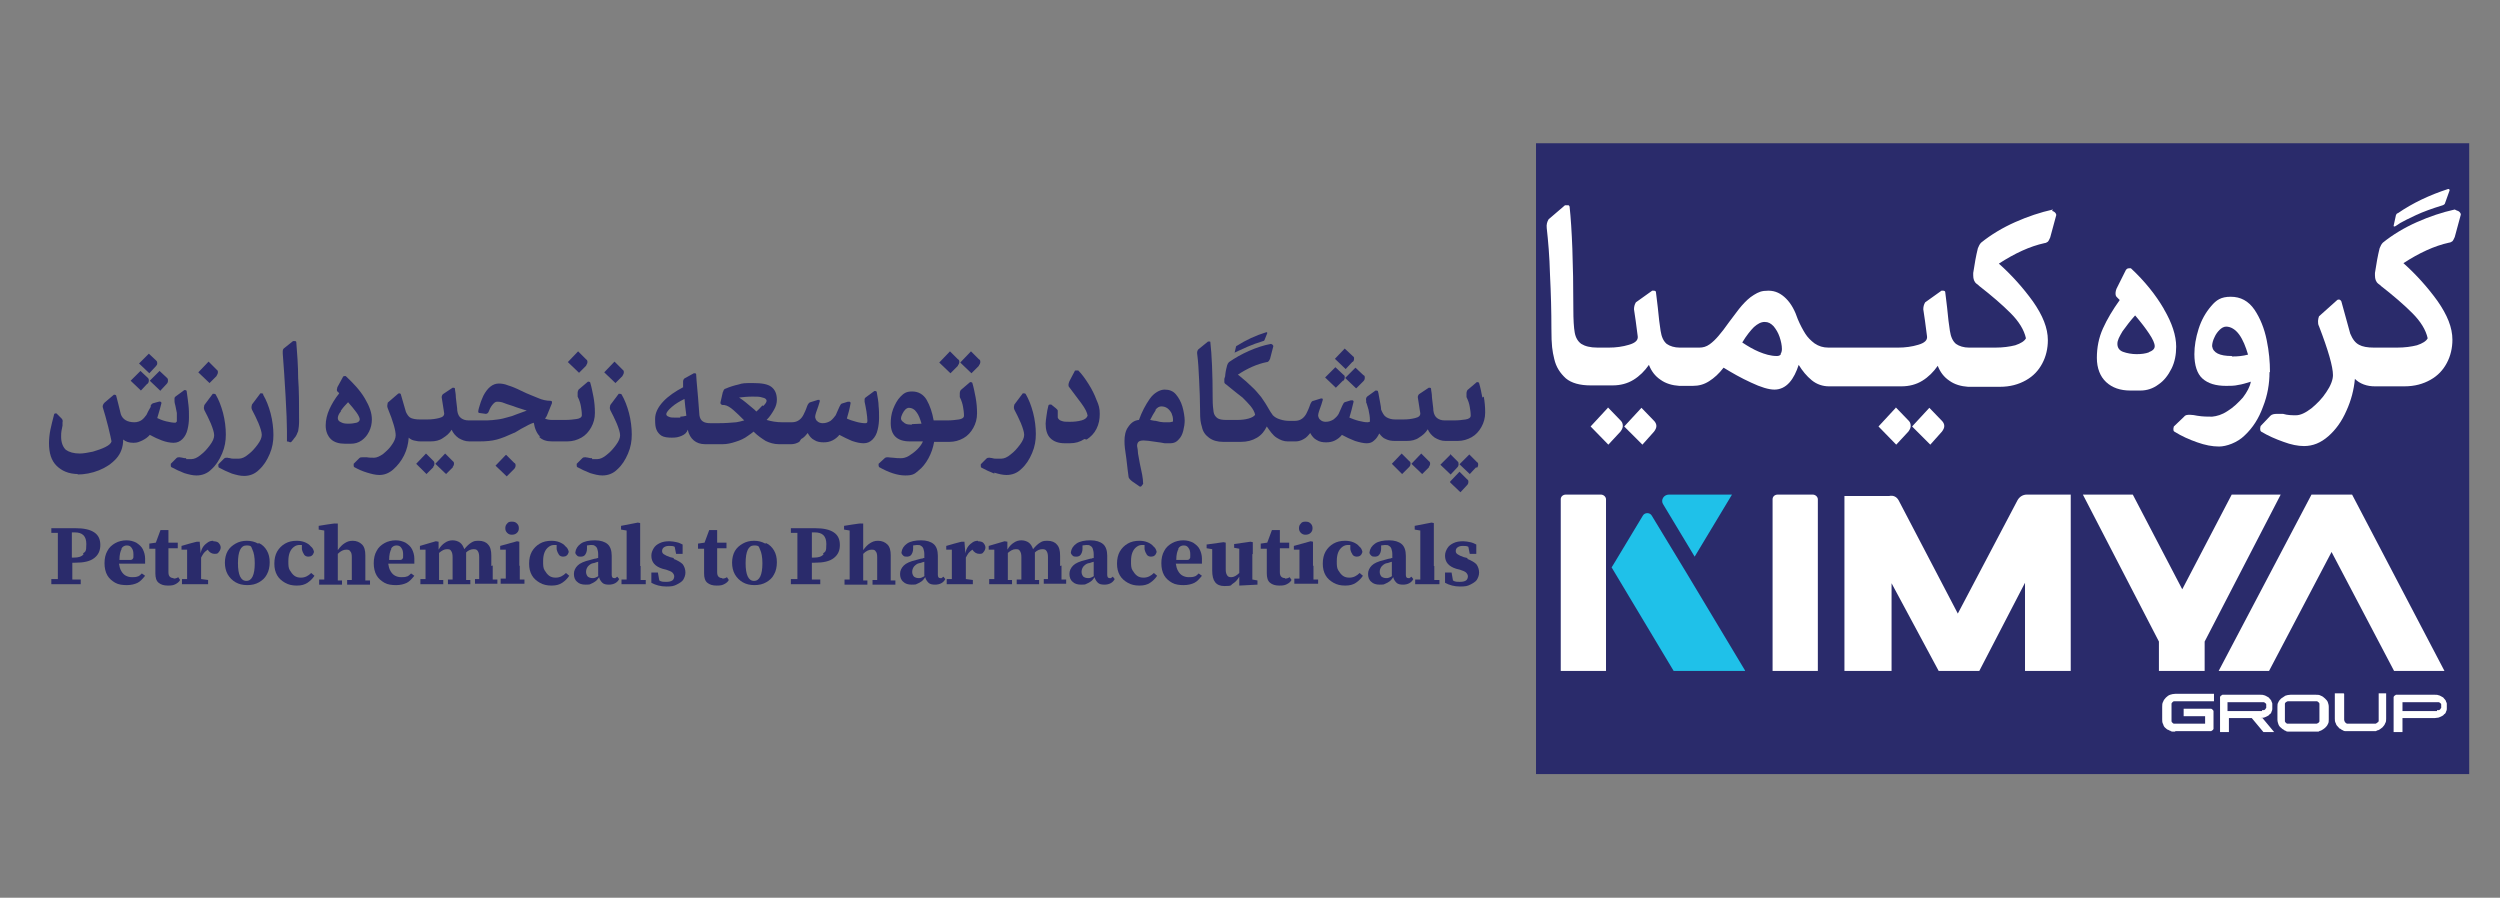 <?xml version="1.0" encoding="UTF-8"?>
<svg id="Layer_1" xmlns="http://www.w3.org/2000/svg" version="1.1" viewBox="0 0 535.8 192.4">
  <rect x="0" y="0" width="535.8" height="192.4" fill="#808080" stroke="none"/>
  <!-- Generator: Adobe Illustrator 29.1.0, SVG Export Plug-In . SVG Version: 2.1.0 Build 142)  -->
  <defs>
    <style>
      .st0, .st1 {
        fill: #2a2b6b;
      }

      .st2, .st3 {
        fill: #fff;
      }

      .st3, .st1 {
        fill-rule: evenodd;
      }

      .st4 {
        fill: #1fc1e9;
      }
    </style>
  </defs>
  <path class="st1" d="M329.2,165.9h200V30.7h-200v135.3Z"/>
  <path class="st3" d="M344.2,143.8v-36.8c0-.5-.5-1-1.1-1h-7.5c-.6,0-1.1.4-1.1,1h0v36.8h9.8ZM488.8,106l-16.3,31.5h0v6.3h-9.8v-6.3h0l-16.3-31.5h10.7l10.6,20.3h0l10.6-20.3h10.7ZM523.9,143.8h-10.8l-13.4-25.5h0l-13.4,25.5h-10.8l19.9-37.8h8.7l19.8,37.8ZM395.3,106.3v37.5h10.1v-18.8h0l10.1,18.8h8.7l9.8-18.9h0v18.9h9.8v-37.8h0-9.4c-.9,0-1.6.5-2,1.2h0l-12.8,24.3h0l-12.7-24.3c-.4-.7-1.1-1.1-2-.9h-9.5ZM389.6,143.8v-36.8c0-.5-.5-1-1.1-1h-7.5c-.6,0-1.1.4-1.1,1h0v36.8h9.8Z"/>
  <path class="st4" d="M371.2,106l-8,13.3h0l-6.8-11.3c-.5-.9.2-2,1.3-2h13.6ZM374,143.8h-15.3l-13.3-22.2h0s.5-.8.5-.8h0l6.2-10.3c.4-.7,1.5-.7,1.9,0h0l7.7,12.7,12.3,20.5Z"/>
  <path class="st2" d="M344.6,87.4l-3.7,4,3.8,3.9,2.6-2.8c.3-.4.5-.8.5-1.2s-.1-.8-.4-1.1l-2.8-2.9Z"/>
  <path class="st2" d="M351.8,87.4l-3.7,4,3.9,3.9,2.5-2.8c.3-.4.5-.8.5-1.2s-.2-.8-.5-1.1l-2.8-2.9Z"/>
  <path class="st2" d="M413.5,87.4l-3.7,4,3.9,3.9,2.5-2.8c.3-.4.5-.8.5-1.2s-.2-.8-.5-1.1l-2.8-2.9Z"/>
  <path class="st2" d="M406.3,87.4l-3.7,4,3.8,3.9,2.6-2.8c.3-.4.5-.8.5-1.2s-.1-.8-.4-1.1l-2.8-2.9Z"/>
  <path class="st2" d="M440,44.9c-2.7.6-5.4,1.5-8.1,2.7-2.7,1.2-5.2,2.7-7.3,4.4-.3.3-.5.7-.7,1.2-.4,1.6-.7,3.3-1,5.3,0,.1,0,.3,0,.5,0,.8.2,1.4.7,1.8.3.2.5.4.6.5,2.7,2.1,4.9,4,6.7,5.8,1.8,1.8,2.9,3.6,3.3,5.4-.3.6-1.1,1.1-2.3,1.5-1.2.3-2.6.5-4.3.5h-4.3s-.6,0-.6,0h-.7c-1.1,0-2.1-.3-2.8-.8-.7-.6-1.1-1.5-1.3-2.8-.2-1.2-.4-2.9-.6-5-.2-1.5-.3-2.7-.4-3.3,0-.2-.2-.3-.5-.3s-.2,0-.3,0l-3.5,2.5c-.3.5-.4,1-.4,1.5.2,1.3.5,3.3.8,5.8.1.8-.5,1.4-1.9,1.8-1.3.4-2.8.6-4.3.6h-14.9c-1.2,0-2.1-.3-3-.9-.8-.6-1.5-1.3-2-2.1-.5-.8-1.1-1.9-1.6-3.1-.6-1.8-1.4-3.3-2.5-4.4-1.1-1.1-2.3-1.7-3.8-1.7s-2.1.3-3.1.9c-1,.6-1.8,1.4-2.6,2.3-.8.9-1.6,2.1-2.7,3.5-.9,1.3-1.7,2.3-2.3,3-.6.7-1.2,1.3-1.9,1.8-.7.5-1.4.7-2.2.7h-4.2c-1.1,0-2.1-.3-2.8-.8-.7-.6-1.1-1.5-1.3-2.8-.2-1.2-.4-2.9-.6-5-.2-1.5-.3-2.7-.4-3.3,0-.2-.2-.3-.5-.3s-.2,0-.3,0l-3.5,2.5c-.3.5-.4,1-.4,1.5.2,1.3.5,3.3.8,5.8.1.8-.5,1.4-1.9,1.8-1.3.4-2.8.6-4.3.6h-2.4c-1.6,0-2.7-.3-3.5-.8-.7-.5-1.2-1.3-1.4-2.4-.2-1.1-.3-2.8-.3-5.1,0-9.9-.3-17.2-.8-21.9,0-.1-.1-.2-.2-.3-.1,0-.2,0-.4,0s-.2,0-.4,0l-3.5,3c-.3.5-.5,1.1-.4,1.9.3,2.7.6,6,.7,10,.2,4,.3,7.8.3,11.5s.2,4.8.6,6.5c.4,1.8,1.3,3.1,2.5,4.2,1.2,1,3,1.5,5.3,1.5h4.7c1.7,0,3.2-.4,4.5-1.2,1.3-.8,2.4-1.9,3.3-3.2.5,1.3,1.3,2.4,2.5,3.2,1.1.8,2.5,1.2,4,1.3h2.1s.8,0,.8,0c1.3,0,2.4-.3,3.5-1,1.1-.7,2.1-1.6,3.1-2.9,1.8,1.1,3.7,2.2,5.9,3.2,2.1,1,3.8,1.5,5,1.5s2.3-.5,3.2-1.5c.9-1,1.5-2.3,2-3.8.8,1.3,1.7,2.4,2.8,3.3,1.1.9,2.4,1.3,3.7,1.3h15.5c1.7,0,3.2-.4,4.5-1.2,1.3-.8,2.4-1.9,3.3-3.2.5,1.3,1.3,2.4,2.5,3.2,1.1.8,2.5,1.2,4,1.3h2.1s4.7,0,4.7,0c2.2,0,4-.5,5.6-1.4,1.6-.9,2.7-2.1,3.5-3.6.8-1.5,1.2-3.2,1.2-5,0-2.6-1.1-5.3-3.2-8.3-2.1-2.9-4.5-5.6-7.3-8.1,3.4-2.2,6.6-3.7,9.8-4.4.3,0,.5-.2.7-.3.2-.2.3-.5.5-.9l1.3-4.8c0-.4-.4-.8-.9-.9ZM381.7,75.9c-.2.3-.5.4-.9.4-1.3,0-2.6-.4-3.8-.9-1.2-.5-2.4-1.2-3.6-2,.9-1.5,1.8-2.6,2.5-3.3.8-.7,1.5-1.1,2.3-1.1s1.3.3,1.9.9c.5.6,1,1.4,1.3,2.3.3.9.5,1.8.5,2.6,0,.4-.1.8-.3,1.1Z"/>
  <path class="st2" d="M463.7,66.1c-1.7-2.9-4-5.8-7-8.6-.1,0-.3,0-.4,0-.3,0-.5.1-.7.4l-2,4c-.1.3-.2.6-.2.9s0,.5.2.8c.3.3.5.5.7.7-1.5,2.1-2.7,4.1-3.6,6.1s-1.3,4.1-1.3,6.3.7,4,2,5.2c1.3,1.2,3,1.8,5.2,1.8h2.1c1.4,0,2.7-.4,3.9-1.3,1.2-.8,2.1-2,2.8-3.4.7-1.4,1-3,1-4.7,0-2.4-.9-5.1-2.6-8ZM460.6,75.5c-.8.3-1.7.4-2.7.4s-2.1-.2-2.9-.5c-.8-.3-1.2-.9-1.2-1.7s.4-1.5,1.1-2.7c.8-1.1,1.7-2.3,2.7-3.4,1.2,1.4,2.2,2.7,3,3.9.8,1.2,1.2,2.1,1.2,2.7,0,.6-.5,1-1.3,1.3Z"/>
  <path class="st2" d="M486.5,79.7c0-2.1-.2-4.4-.7-6.8-.5-2.5-1.4-4.7-2.6-6.5-1.3-1.9-3-2.8-5.1-2.8s-3.1.7-4.2,2c-1.2,1.4-2.1,3-2.7,4.9-.6,1.9-.9,3.7-.9,5.4,0,2.4.6,4.2,1.7,5.2,1.2,1.1,2.9,1.6,5.1,1.6.9,0,1.8,0,2.6-.2.8-.1,1.7-.4,2.7-.7-.2,1.1-.8,2.2-1.7,3.4-1,1.1-2,2.1-3.3,2.9-1.2.8-2.3,1.1-3.3,1.2-.9,0-2,0-3.2-.2-.5-.1-1-.2-1.5-.2-.6,0-1,0-1.3.4l-2.2,2.1c0,.1-.1.3-.1.5s0,.5.2.6c1.6,1,3.2,1.7,4.9,2.3s3.2.9,4.7.9,3.9-.8,5.5-2.4c1.7-1.6,3-3.6,3.9-6.1,1-2.5,1.4-5,1.4-7.4ZM478.3,76.3c-2.6,0-4-.7-4.2-2.1,0-.6.2-1.3.5-1.9.3-.7.7-1.2,1.1-1.6.4-.4.9-.7,1.4-.7,1,0,2,.6,2.8,1.7.8,1.1,1.4,2.6,1.9,4.3-1.1.3-2.2.4-3.4.4Z"/>
  <path class="st2" d="M513.1,48.6c.1,0,.6-.3,1.3-.8.7-.4,1.9-1,3.4-1.7,1.5-.7,3.4-1.4,5.7-2.1.3-.1.5-.3.5-.4l1-2.8c0-.2-.1-.3-.3-.3-4,1.3-7.6,3-10.8,5.2-.2,0-.3.2-.4.4l-.5,2.3c0,0,0,.1,0,.1,0,0,.1,0,.2,0Z"/>
  <path class="st2" d="M526.1,44.9c-2.7.6-5.4,1.5-8.1,2.7-2.7,1.2-5.2,2.7-7.3,4.4-.3.3-.5.7-.7,1.2-.4,1.6-.7,3.3-1,5.3,0,.1,0,.3,0,.5,0,.8.2,1.4.7,1.8.3.2.5.4.6.5,2.7,2.1,4.9,4,6.7,5.8,1.8,1.8,2.9,3.6,3.3,5.4-.3.6-1.1,1.1-2.3,1.5-1.2.3-2.6.5-4.3.5h-4.3s-.6,0-.6,0h0c-1.4,0-2.5-.2-3.2-.6-.8-.4-1.4-1.2-1.9-2.4l-1.9-6.9c-.1-.2-.3-.4-.5-.4s-.3,0-.5.2l-3.8,3.4c-.1.3-.2.7-.2,1s0,.8.2,1.1c2,5.2,3,8.7,3,10.5,0,1-.5,2.3-1.4,3.6-.9,1.4-2,2.5-3.2,3.5-1.3,1-2.4,1.5-3.3,1.5-.9,0-1.8,0-2.8-.3-.2,0-.4,0-.6,0-.3,0-.5,0-.7,0-.6,0-1.1.1-1.4.4l-2.1,2.2c0,.1-.1.3-.1.5,0,.3,0,.5.2.7,1.5.9,3.1,1.6,4.8,2.2,1.6.6,3.1.9,4.4.9,1.9,0,3.6-.7,5.2-2.1,1.6-1.4,2.9-3.2,3.9-5.5,1-2.2,1.6-4.5,1.8-6.8.5.5,1.1.9,1.9,1.2.8.3,1.6.4,2.4.4h1.6s4.7,0,4.7,0c2.2,0,4-.5,5.6-1.4,1.6-.9,2.7-2.1,3.5-3.6.8-1.5,1.2-3.2,1.2-5,0-2.6-1.1-5.3-3.2-8.3-2.1-2.9-4.5-5.6-7.3-8.1,3.4-2.2,6.6-3.7,9.8-4.4.3,0,.5-.2.7-.3.2-.2.3-.5.5-.9l1.3-4.8c0-.4-.4-.8-.9-.9Z"/>
  <path class="st3" d="M466.2,156.8c-.2,0-.4,0-.6,0-.2,0-.4-.1-.5-.2-.2,0-.3-.2-.5-.2-.2-.1-.3-.2-.4-.3-.3-.2-.5-.5-.6-.9-.2-.3-.2-.7-.2-1v.2-2.9c0-.4,0-.8.2-1.1.1-.3.3-.6.6-.9.3-.3.6-.5.9-.6.3-.1.7-.2,1.1-.2h8.3v1.6h-8.2c-.1,0-.3,0-.4,0-.1,0-.2.1-.3.2,0,0-.2.2-.2.3,0,.1,0,.2,0,.4h0v3c0,.1,0,.2,0,.4,0,.1.1.2.2.3,0,0,.2.2.3.2.1,0,.3,0,.4,0h6.3v.3-1.9h-4.6v-1.6h5.5c.1,0,.3,0,.4,0,.1,0,.2.1.3.2,0,0,.2.2.2.3,0,.1,0,.2,0,.4h0v3c0,.1,0,.3,0,.4,0,.1-.1.2-.2.3,0,0-.2.1-.3.2-.1,0-.3,0-.4,0h-7.3ZM489.7,154.2c0,.1,0,.2,0,.4,0,.1.1.2.2.3,0,0,.2.2.3.2.1,0,.3,0,.4,0h5.5c.1,0,.3,0,.4,0s.2-.1.4-.2c0,0,.2-.2.2-.3,0-.1,0-.2,0-.4h0v-3c0-.1,0-.3,0-.4,0-.1-.1-.2-.2-.3-.1,0-.2-.2-.3-.2-.1,0-.3,0-.4,0h-5.5c-.1,0-.3,0-.4,0-.1,0-.2.1-.4.2,0,0-.2.2-.2.3,0,.1,0,.2,0,.4v3ZM488.9,156c-.3-.2-.5-.5-.6-.8-.1-.3-.2-.6-.2-1h0v-2.7c0-.4,0-.7.2-1,.1-.3.4-.6.6-.8.3-.2.6-.4.9-.6.3-.1.7-.2,1.1-.2h5.4c.4,0,.8,0,1.1.2.3.1.6.3.9.6.3.3.5.5.6.8.1.3.2.6.2,1h0v2.7c0,.4,0,.7-.2,1-.1.3-.4.6-.6.8-.1.1-.3.2-.4.3-.2.1-.3.2-.5.3-.2,0-.3.1-.5.2-.2,0-.4,0-.6,0h-5.4c-.2,0-.4,0-.6,0-.2,0-.4-.1-.5-.2-.2,0-.3-.2-.5-.3-.1,0-.3-.2-.4-.3M502.4,148.7v5.5c0,.1,0,.2.1.4,0,.1.1.2.2.3.1,0,.2.2.3.2.1,0,.3,0,.4,0h5.4c0,0,.2,0,.3,0,.2,0,.3-.2.5-.3.1,0,.2-.2.2-.3,0-.1,0-.2,0-.4h0v-5.5h-.2,1.8v5.4c0,.4,0,.7-.2,1-.1.3-.3.6-.6.9-.1.1-.3.2-.4.3-.1.1-.3.2-.5.3-.2,0-.3.1-.5.2-.2,0-.4,0-.6,0h-5.4c-.2,0-.4,0-.6,0-.2,0-.4-.1-.5-.2-.2,0-.3-.2-.5-.3-.2,0-.3-.2-.4-.3-.3-.3-.5-.5-.6-.9-.2-.3-.2-.7-.2-1h0v-5.4h1.9ZM484.8,152.2c.1,0,.3,0,.4,0,.1,0,.2-.1.3-.2,0,0,.1-.2.2-.3,0-.1,0-.2,0-.3,0-.1,0-.2,0-.4,0-.1,0-.2-.2-.3,0,0-.2-.2-.3-.2-.1,0-.2,0-.4,0h-7.4v1.9h7.4ZM476.6,148.9h7.8c.3,0,.6,0,.8.1.2,0,.5.2.7.3.2.1.4.2.5.4.1.1.3.3.4.5,0,.2.2.4.2.6,0,.2,0,.4,0,.6s0,.4,0,.6c0,.2-.1.4-.2.6,0,.2-.2.4-.4.5-.1.2-.3.3-.5.4-.2.1-.4.2-.7.3-.3,0-.5.1-.8.1h.5,0l2.5,3h-2.3l-2.5-3h-4.9v3h-1.9v-7.1c0-.1,0-.3,0-.4,0-.1.1-.2.2-.3,0,0,.2-.1.3-.2.1,0,.3,0,.4,0M522.3,152.2c.1,0,.3,0,.4,0,.1,0,.2-.1.3-.2,0,0,.1-.2.2-.3,0-.1,0-.2,0-.3,0-.1,0-.2,0-.4,0-.1,0-.2-.2-.3,0,0-.2-.2-.3-.2-.1,0-.2,0-.4,0h-7.4v1.9h7.4ZM514.1,148.9h7.7c.3,0,.6,0,.8.1.2,0,.5.2.7.3.2.1.4.2.5.4.1.1.3.3.4.5,0,.2.2.4.2.6,0,.2,0,.4,0,.6s0,.4,0,.6c0,.2-.1.4-.2.6,0,.2-.2.4-.4.5-.1.2-.3.3-.5.4-.2.1-.4.2-.7.3-.3,0-.5.1-.8.1h.3-7.2v3h-1.9v-7.1c0-.1,0-.3,0-.4,0-.1.1-.2.2-.3,0,0,.2-.1.3-.2.1,0,.3,0,.4,0"/>
  <path class="st0" d="M31.6,82.3c.2-.2.3-.5.3-.7s0-.4-.2-.6l-1.6-1.5-2.1,2.1,2.2,2.1,1.4-1.5Z"/>
  <path class="st0" d="M16.5,101.7c1.6,0,3.2-.3,4.7-.9s2.7-1.4,3.7-2.5c1-1.1,1.5-2.5,1.5-4.1.6.5,1.3.7,2.2.7s1.2-.2,1.9-.5c.6-.3,1.2-.7,1.6-1.2.9.5,1.8.9,2.6,1.2.8.3,1.7.5,2.5.5s1.4-.3,1.9-.8.9-1.2,1.1-2.1c.2-.8.3-1.7.3-2.5s0-1.8-.1-2.6-.2-1.8-.4-3.1c0-.1-.2-.2-.3-.2s-.1,0-.2,0l-1.9,1.4c-.1.1-.2.2-.2.4,0,.1,0,.3,0,.5,0,.4.1.7.2,1.1.1.6.2,1.1.3,1.5,0,.4,0,.8,0,1.2s0,.5,0,.6c0,.1-.2.2-.3.3-.5,0-1.2-.1-2-.3-.8-.2-1.5-.5-1.9-.7.4-1.3.7-2.4.9-3.2,0-.1,0-.2-.2-.3s-.2,0-.4,0l-1.1.3c-.2,0-.5.3-.6.5v.3c-.4.7-.7,1.2-.9,1.7-.3.4-.6.8-1,1.1-.4.3-1,.5-1.6.5-1.5,0-2.5-.6-2.9-1.7-.4-1.6-.7-2.9-1-4,0-.1-.2-.2-.3-.2s-.1,0-.2,0l-2,1.7c-.2.2-.4.5-.4.9.4,1.3.8,2.7,1.2,4.3.4,1.6.6,2.6.7,3.1-.1.4-.5.8-1.3,1.2-.8.4-1.7.7-2.7,1-1,.2-2,.4-2.8.4-1.3,0-2.3-.3-3-.8-.6-.6-1-1.5-1-2.8s.1-1.2.3-2.4v-.7c.1-.3,0-.6-.2-.8l-1.1-1.1c0,0-.1,0-.2,0-.1,0-.2,0-.3.2-.3,1.2-.6,2.3-.8,3.3s-.3,2-.3,2.9c0,2.1.5,3.7,1.6,4.8s2.6,1.8,4.7,1.8Z"/>
  <path class="st0" d="M33.4,78.5c.2-.2.3-.4.3-.6s0-.4-.2-.6l-1.6-1.5-2.1,2.1,2.2,2.1,1.4-1.5Z"/>
  <path class="st0" d="M34.3,83.8l1.4-1.5c.2-.2.3-.4.3-.7s0-.4-.2-.6l-1.6-1.5-2.1,2.1,2.2,2.1Z"/>
  <path class="st0" d="M46.4,80.5c.2-.2.3-.5.3-.7s0-.4-.3-.6l-1.7-1.7-2.2,2.3,2.4,2.3,1.6-1.6Z"/>
  <path class="st0" d="M39.9,98.2c-.3,0-.5,0-.8-.1s-.4,0-.5-.1c0,0-.1,0-.2,0-.2,0-.4,0-.6.2l-1.2,1.2c0,0,0,.2,0,.3s0,.3.1.4c.9.5,1.8.9,2.8,1.3,1,.3,1.8.5,2.6.5,1.2,0,2.3-.4,3.2-1.3,1-.9,1.7-2,2.3-3.4.6-1.4.8-2.7.8-4.1s-.2-3.1-.6-4.6c-.4-1.5-.9-2.8-1.6-4,0,0-.2-.1-.3-.1s-.2,0-.3,0l-1.8,2.4c0,.2-.1.3-.1.5s0,.4.1.6c.5.9.9,1.8,1.4,2.9.4,1,.7,1.9.7,2.5,0,.6-.3,1.3-.9,2.1-.6.8-1.2,1.5-2,2.1-.7.6-1.4.9-2,.9-.5,0-.8,0-1.1,0Z"/>
  <path class="st0" d="M56.4,84.4c0,0-.2-.1-.3-.1s-.2,0-.3,0l-1.8,2.4c0,.2-.1.3-.1.5s0,.4.1.6c.5.9.9,1.8,1.4,2.9.4,1,.7,1.9.7,2.5,0,.6-.3,1.3-.9,2.1-.6.8-1.2,1.5-2,2.1-.7.6-1.4.9-2,.9-.5,0-.8,0-1.1,0s-.5,0-.8-.1-.4,0-.5-.1c0,0-.1,0-.2,0-.2,0-.4,0-.6.2l-1.2,1.2c0,0,0,.2,0,.3s0,.3.1.4c.9.5,1.8.9,2.8,1.3,1,.3,1.8.5,2.6.5,1.2,0,2.3-.4,3.2-1.3,1-.9,1.7-2,2.3-3.4.6-1.4.8-2.7.8-4.1s-.2-3.1-.6-4.6c-.4-1.5-.9-2.8-1.6-4Z"/>
  <path class="st0" d="M61.5,92.4v2.2c.2,0,.5.1.7.2.1,0,.3-.1.4-.3.1-.1.3-.3.4-.5.5-.5.7-1.1.9-1.6.1-.5.2-1.3.2-2.1,0-3.6,0-6.7-.2-9.3,0-2.6-.2-5.1-.4-7.7,0,0,0-.1-.2-.2,0,0-.2,0-.3,0s-.1,0-.2,0l-2,1.6c-.1.1-.2.3-.2.5,0,.2,0,.4,0,.6.2,2.5.4,5.5.6,9,.2,3.5.3,6,.3,7.5Z"/>
  <path class="st0" d="M74,95.1h1.2c.8,0,1.6-.2,2.3-.7.7-.5,1.2-1.1,1.6-1.9.4-.8.6-1.7.6-2.6,0-1.4-.5-2.8-1.5-4.5s-2.4-3.2-4.1-4.8c0,0-.1,0-.2,0-.2,0-.3,0-.4.2l-1.2,2.2c0,.2-.1.3-.1.5s0,.3.1.4c.2.1.3.3.4.4-.9,1.1-1.6,2.3-2.1,3.4-.5,1.1-.8,2.3-.8,3.5s.4,2.2,1.1,2.9,1.8,1,3,1ZM73,88.1c.4-.6,1-1.3,1.6-1.9.7.8,1.3,1.5,1.8,2.2s.7,1.2.7,1.5c0,.3-.3.6-.7.7-.5.1-1,.2-1.6.2s-1.2,0-1.7-.3c-.5-.2-.7-.5-.7-.9s.2-.9.7-1.5Z"/>
  <path class="st0" d="M92.8,100.1c.2-.2.3-.4.3-.7s0-.4-.2-.6l-1.6-1.6-2.1,2.2,2.2,2.2,1.5-1.5Z"/>
  <path class="st0" d="M97,100.1c.2-.2.3-.5.3-.7s0-.4-.3-.6l-1.6-1.6-2.1,2.2,2.3,2.2,1.5-1.5Z"/>
  <path class="st0" d="M108.4,97.5l-2.2,2.3,2.4,2.3,1.6-1.6c.2-.2.3-.5.3-.7s0-.5-.3-.6l-1.7-1.7Z"/>
  <path class="st0" d="M115.5,93.6c.7.7,1.6,1,2.8,1h3.3c1.1,0,2.1-.3,3-.8s1.6-1.3,2.1-2.2c.5-.9.8-1.9.8-3.1,0-1.2-.1-2.3-.3-3.4-.2-1-.4-2.1-.7-3.1,0-.1-.2-.2-.3-.2s-.2,0-.2,0l-2,1.7c-.1.2-.2.4-.2.6s0,.3,0,.5v.4c.4.8.6,1.5.7,2.1.1.6.2,1.2.2,1.9,0,.4-.4.7-1.1.8-.7.1-1.5.2-2.4.2h-1.4s-1.5,0-1.5,0c-.6,0-1.1-.1-1.5-.3.2-.2.3-.4.4-.6l1.1-2.7c0-.1,0-.2,0-.3s-.2-.2-.3-.2c-.9,0-1.8-.2-2.7-.6s-2.1-.8-3.5-1.5c-1.2-.6-2.2-1-2.9-1.2-.7-.3-1.4-.4-2-.4-1.3,0-2.4.9-3.3,2.6-.2.5-.5,1.1-.7,1.8s-.4,1.2-.4,1.6c0,0,0,.1,0,.2,0,0,.1,0,.2.1l1.4.2c.3,0,.5-.2.6-.4.2-.5.4-1,.8-1.5s.7-.7,1-.7c.4,0,.9,0,1.6.3s1.6.5,2.6.9c1.3.4,2.1.7,2.2.7-.6.2-1.4.5-2.2.8-.7.3-1.3.5-1.8.6-.7.2-1.4.4-2.2.5-.8.1-1.6.2-2.3.2h-4c-.7,0-1.2-.2-1.6-.5-.4-.3-.7-.8-.8-1.6,0-.7-.2-1.6-.3-2.8,0-.9-.2-1.5-.2-1.9,0-.1-.1-.2-.3-.2s-.1,0-.2,0l-2.1,1.4c-.2.3-.3.5-.2.9.1.7.3,1.8.5,3.2,0,.5-.3.8-1.1,1-.8.2-1.6.3-2.5.3h-1.6c-.8,0-1.4-.1-1.9-.3s-.8-.7-1.1-1.3l-1.1-3.8c0-.1-.2-.2-.3-.2s-.2,0-.3.1l-2.2,1.9c0,.2-.1.4-.1.6s0,.4.1.6c1.2,2.9,1.7,4.8,1.7,5.8,0,.6-.3,1.3-.8,2-.5.8-1.2,1.4-1.9,2-.7.5-1.4.8-1.9.8-.5,0-1.1,0-1.6-.1,0,0-.2,0-.4,0-.2,0-.3,0-.4,0-.4,0-.6,0-.8.2l-1.2,1.2c0,0,0,.2,0,.3,0,.2,0,.3.1.4.9.5,1.8.9,2.8,1.2,1,.3,1.8.5,2.6.5,1.1,0,2.1-.4,3-1.2.9-.8,1.7-1.8,2.3-3,.6-1.2.9-2.5,1-3.8.3.3.7.5,1.1.6.5.1.9.2,1.4.2h2.2c1,0,1.9-.2,2.6-.7.8-.5,1.4-1,1.9-1.8.3.7.8,1.3,1.5,1.8.7.4,1.4.7,2.3.7h2.2c1.3,0,2.6-.1,3.7-.4,1.1-.3,2.3-.8,3.6-1.4.2,0,.7-.4,1.6-.9.6-.3,1.1-.6,1.5-.8.4-.2.8-.4,1.2-.5.2,1.3.7,2.4,1.4,3Z"/>
  <path class="st0" d="M125.6,78.3c.2-.2.3-.5.3-.7s0-.4-.3-.6l-1.7-1.7-2.2,2.3,2.4,2.3,1.6-1.6Z"/>
  <path class="st0" d="M126.9,98.2c-.3,0-.5,0-.8-.1s-.4,0-.5-.1c0,0-.1,0-.2,0-.2,0-.4,0-.6.2l-1.2,1.2c0,0,0,.2,0,.3s0,.3.1.4c.9.5,1.8.9,2.8,1.3,1,.3,1.8.5,2.6.5,1.2,0,2.3-.4,3.2-1.3,1-.9,1.7-2,2.3-3.4.6-1.4.8-2.7.8-4.1s-.2-3.1-.6-4.6c-.4-1.5-.9-2.8-1.6-4,0,0-.2-.1-.3-.1s-.2,0-.3,0l-1.8,2.4c0,.2-.1.3-.1.5s0,.4.1.6c.5.9.9,1.8,1.4,2.9.4,1,.7,1.9.7,2.5,0,.6-.3,1.3-.9,2.1-.6.8-1.2,1.5-2,2.1-.7.6-1.4.9-2,.9-.5,0-.8,0-1.1,0Z"/>
  <path class="st0" d="M133.4,80.5c.2-.2.3-.5.3-.7s0-.4-.3-.6l-1.7-1.7-2.2,2.3,2.4,2.3,1.6-1.6Z"/>
  <path class="st0" d="M171.7,94.1c.6-.3,1-.8,1.4-1.3.4.7.8,1.2,1.4,1.5.6.4,1.3.5,2,.5s1.3-.1,1.9-.4c.6-.3,1.1-.7,1.5-1.2.9.5,1.8.9,2.7,1.3.9.3,1.7.5,2.5.5s1.4-.3,1.9-.8.9-1.2,1.1-2.1c.2-.8.3-1.7.3-2.5s0-1.8-.1-2.6c0-.8-.2-1.8-.4-3,0-.1-.2-.2-.3-.2s-.2,0-.2,0l-1.9,1.4c-.1.1-.2.2-.2.4,0,.1,0,.3,0,.5.1.6.3,1.3.4,2.1.1.8.2,1.4.2,1.9,0,.2,0,.4-.1.5s-.2.1-.4.1c-.5,0-1.2-.1-1.9-.3s-1.4-.4-2-.7c.3-1,.6-2.1.8-3.3,0-.1,0-.2-.2-.3-.1,0-.2,0-.4,0l-1.3.4c-.2.1-.3.3-.5.7-.3.7-.6,1.3-.8,1.8-.3.4-.6.8-1.1,1.2-.5.3-1,.5-1.7.5-.5,0-.9-.2-1.1-.4-.3-.2-.4-.5-.5-.9,0-.5.3-1.3.7-2.4l.3-1c0-.1,0-.2-.1-.3-.1,0-.2,0-.3,0l-1.6.5c-.2,0-.5.3-.7.8-.3.9-.6,1.5-.8,1.9-.2.4-.5.8-.9,1.1-.4.3-.9.5-1.6.5h-2.1c-1.2,0-2.3-.2-3.3-.5.7-.7,1.2-1.5,1.6-2.2.4-.7.6-1.4.6-2.1,0-1.3-.4-2.2-1.2-2.8-.8-.6-2.1-.8-3.9-.8s-2.2,0-3.1.3c-.9.2-1.9.5-2.8.9-.2,0-.3.2-.4.3,0,.1-.1.3-.2.5l-.5,2.2c0,.1,0,.2.1.3s.2.2.4.2,0,0,.1,0h.2c.7.1,1.3.5,2,1.1.7.6,1.4,1.3,2.3,2.2-.6.2-1.2.3-1.7.4-1.1.1-2.4.2-3.9.2h-1.6c-.7,0-1.3-.1-1.7-.4s-.6-.7-.7-1.3l-.3-3.9c-.1-1.4-.3-3-.4-4.9,0-.1-.1-.2-.3-.2s-.1,0-.2,0l-2,1.1c-.2.2-.3.4-.3.7s0,.2,0,.3c0,.4,0,.7,0,.9-1.7.9-3.2,1.9-4.3,3.1s-1.7,2.4-1.7,3.7.1,1.8.3,2.3.6,1,1.1,1.3c.5.3,1.3.4,2.2.4s1.4-.1,2.1-.4c.7-.3,1.1-.7,1.3-1.3.2,1,.7,1.8,1.3,2.3s1.4.8,2.4.8h3.8c.9,0,1.8-.2,2.7-.5,1-.3,1.9-.7,2.7-1.3.4-.3.9-.6,1.2-.9.9.9,1.8,1.5,2.6,2,.8.4,1.8.7,2.8.7h2.7c.6,0,1.2-.2,1.7-.5ZM145.8,89.5c-.5,0-.9,0-1.2,0-.5,0-.9,0-1.3-.2-.3-.1-.5-.3-.5-.5,0-.4.4-.9,1.2-1.6.8-.7,1.7-1.2,2.7-1.7.1,1,.2,2.2.4,3.6-.4.1-.9.2-1.3.2ZM163.4,86.9c-.4.4-.8.9-1.3,1.3h0c0,0-.4-.4-.4-.4-.7-.6-1.3-1.1-1.8-1.5s-1-.8-1.5-1.1c.9-.1,1.8-.2,2.9-.2s1.5,0,2.1.2c.6.1.9.4.9.7,0,.3-.3.7-.7,1.1Z"/>
  <path class="st0" d="M188.3,99.7c0,.1,0,.2.1.4,2.1,1.2,4,1.8,5.6,1.8s2-.3,2.8-1c.9-.7,1.6-1.6,2.2-2.7.6-1.1,1-2.3,1.2-3.5h3.3c1.1,0,2.1-.3,3-.8s1.6-1.3,2.1-2.2c.5-.9.8-1.9.8-3.1,0-1.2-.1-2.3-.3-3.4-.2-1-.4-2.1-.7-3.1,0-.1-.2-.2-.3-.2s-.2,0-.2,0l-2,1.7c-.1.2-.2.4-.2.6s0,.3,0,.5v.4c.4.8.6,1.5.7,2.1.1.6.2,1.2.2,1.9,0,.4-.4.7-1.1.8-.7.1-1.5.2-2.4.2h-3c-.3-1.7-.8-3.2-1.5-4.4s-1.8-1.8-3.1-1.8-1.8.4-2.5,1.1c-.7.7-1.2,1.7-1.6,2.7-.4,1.1-.5,2.1-.5,3,0,2.6,1.4,3.9,4.1,3.9s.9,0,1.4,0c.5,0,.8,0,1,0h.4c-.2.5-.6,1.1-1.2,1.7-.6.6-1.2,1-1.8,1.4-.7.4-1.2.5-1.7.5-.5,0-1.1,0-1.7-.1-.5,0-.9-.1-1.1-.1s-.5,0-.7.2l-1.3,1.2c0,0,0,.2,0,.3ZM195.5,91c-.6,0-1.2,0-1.6-.3s-.7-.5-.8-.9c0-.4.1-.7.3-1.1.2-.4.4-.7.6-.9s.5-.4.8-.4c.6,0,1.2.3,1.6.9.5.6.8,1.5,1.1,2.5-.6,0-1.3.1-2.1.1Z"/>
  <path class="st0" d="M205.3,78.3c.2-.2.3-.5.3-.7s0-.5-.3-.6l-1.7-1.7-2.3,2.4,2.4,2.3,1.6-1.6Z"/>
  <path class="st0" d="M209.8,78.3c.2-.2.3-.5.3-.7s0-.5-.3-.6l-1.7-1.7-2.3,2.4,2.4,2.3,1.6-1.6Z"/>
  <path class="st0" d="M213.1,101.3c1,.3,1.8.5,2.6.5,1.2,0,2.3-.4,3.2-1.3,1-.9,1.7-2,2.3-3.4.6-1.4.8-2.7.8-4.1s-.2-3.1-.6-4.6c-.4-1.5-.9-2.8-1.6-4,0,0-.2-.1-.3-.1s-.2,0-.3,0l-1.8,2.4c0,.2-.1.3-.1.5s0,.4.1.6c.5.9.9,1.8,1.4,2.9.4,1,.7,1.9.7,2.5,0,.6-.3,1.3-.9,2.1-.6.8-1.2,1.5-2,2.1-.7.6-1.4.9-2,.9-.5,0-.8,0-1.1,0s-.5,0-.8-.1-.4,0-.5-.1c0,0-.1,0-.2,0-.2,0-.4,0-.6.2l-1.2,1.2c0,0,0,.2,0,.3s0,.3.1.4c.9.5,1.8.9,2.8,1.3Z"/>
  <path class="st0" d="M232.9,94.2c.9-.6,1.6-1.3,2.1-2.3s.7-2,.7-3.2-.2-1.9-.7-3c-.4-1.1-1-2.3-1.7-3.4-.7-1.1-1.4-2.1-2.2-2.9,0,0-.1,0-.3,0s-.2,0-.3,0c-.1,0-.2.1-.2.2l-1.1,2.1c-.1.3-.2.5-.2.7s0,.4.1.5c1,1.3,1.9,2.5,2.7,3.6.8,1.1,1.2,1.9,1.3,2.6-.2.5-.6.8-1.3,1s-1.6.3-2.5.3-1.3,0-1.8-.2c-.4-.1-.7-.4-.8-.7,0-.2,0-.4,0-.8s0-.6,0-.6c0-.1,0-.2-.1-.3,0,0-.2-.2-.3-.3l-1-.8c0,0-.1,0-.2,0-.2,0-.3,0-.4.2-.2.7-.3,1.4-.4,2.1-.1.7-.2,1.4-.2,1.8,0,1.3.3,2.4,1,3.1.7.7,1.7,1.1,3.1,1.1h1.1c1.2,0,2.2-.3,3.1-.9Z"/>
  <path class="st0" d="M241.9,102.3c.1.3.4.6.8.9l1.6,1.1c.1,0,.3,0,.4-.2.1-.1.2-.3.3-.4,0-.6-.1-1.3-.2-1.9s-.3-1.4-.5-2.4c-.2-1-.3-1.7-.4-2.2,0-.5-.1-1.1-.2-1.6,0-.4.1-.7.3-.9.2-.2.6-.3,1.1-.3s1.3.1,2.6.3c.8.1,1.4.2,1.9.3.5,0,.9,0,1.3,0,.7,0,1.3-.3,1.7-.8.5-.5.8-1.1,1-1.9s.3-1.5.3-2.2-.2-2-.5-3c-.3-1-.8-1.9-1.4-2.6-.6-.7-1.4-1-2.4-1s-2.3.7-3.2,2c-.9,1.3-1.7,2.8-2.3,4.5-1,.1-1.7.6-2.3,1.5-.6.8-.8,1.9-.8,3s.1,1.8.4,3.8c.2,1.9.4,3.3.5,4.1ZM247.6,87.9c.4-.6.9-.8,1.3-.8s.9.1,1.3.4c.4.3.7.7.9,1.1.2.5.3.9.3,1.4s0,.3-.2.4c-.1,0-.3.1-.5.1-.4,0-.9,0-1.3,0-.4,0-1-.1-1.7-.3-.5,0-1-.2-1.2-.2.4-.8.8-1.5,1.2-2.1Z"/>
  <path class="st0" d="M264.6,75.6c0,0,.3-.2.8-.4.4-.2,1.1-.5,2-.9.9-.4,2-.8,3.3-1.2.2,0,.3-.2.3-.2l.6-1.5c0-.1,0-.2-.2-.2-2.3.7-4.4,1.7-6.3,2.9-.1,0-.2.1-.2.2l-.3,1.3s0,0,0,0c0,0,0,0,.1,0Z"/>
  <path class="st0" d="M290.7,83.2l1.5-1.5c.2-.2.3-.4.3-.7s0-.5-.3-.6l-1.7-1.6-2.2,2.2,2.3,2.2Z"/>
  <path class="st0" d="M289.9,77.6c.2-.2.3-.4.3-.7s0-.4-.3-.6l-1.7-1.6-2.1,2.2,2.3,2.2,1.5-1.6Z"/>
  <path class="st0" d="M287.9,81.6c.2-.2.3-.4.3-.7s0-.4-.3-.6l-1.7-1.6-2.2,2.2,2.3,2.2,1.5-1.5Z"/>
  <path class="st0" d="M306.2,100.1c.2-.2.3-.5.3-.7s0-.4-.3-.6l-1.6-1.6-2.1,2.2,2.3,2.2,1.5-1.5Z"/>
  <path class="st0" d="M302,100.1c.2-.2.3-.4.3-.7s0-.4-.3-.6l-1.6-1.6-2.1,2.2,2.2,2.2,1.5-1.5Z"/>
  <path class="st0" d="M310.8,103.4l2.2,2.1,1.4-1.5c.2-.2.3-.4.3-.7s0-.4-.3-.6l-1.6-1.6-2,2.1Z"/>
  <path class="st0" d="M310.8,97.5l-2.1,2.1,2.2,2.1,1.4-1.5c.2-.2.3-.4.3-.7s0-.4-.2-.6l-1.6-1.6Z"/>
  <path class="st0" d="M316.5,100.3c.2-.2.3-.4.3-.7s0-.4-.3-.6l-1.6-1.6-2.1,2.1,2.2,2.1,1.4-1.5Z"/>
  <path class="st0" d="M317.7,85.2c-.2-1-.4-2.1-.7-3.1,0-.1-.2-.2-.3-.2s-.2,0-.2,0l-2,1.7c-.1.2-.2.4-.2.6s0,.3,0,.5v.4c.4.8.6,1.5.7,2.1s.2,1.2.2,1.9c0,.4-.4.7-1.1.8s-1.5.2-2.4.2h-2.1c-.7,0-1.2-.2-1.6-.5-.4-.3-.7-.8-.8-1.6,0-.7-.2-1.6-.3-2.8,0-.9-.2-1.5-.2-1.9,0-.1-.1-.2-.3-.2s-.1,0-.2,0l-2.1,1.4c-.2.3-.3.5-.2.9.1.7.3,1.8.5,3.2,0,.5-.3.8-1.1,1s-1.6.3-2.5.3h-1.8c-.8,0-1.4-.2-1.9-.5-.5-.3-.8-.9-1.1-1.6,0-.7-.3-1.8-.5-3.1,0-.2-.1-.5-.2-.9,0,0-.1-.1-.3-.1s-.1,0-.2,0l-1.8,1.3c-.2.2-.3.5-.2.9v.4c.1,0,.2.6.5,1.5.2.9.3,1.6.3,2.2s0,.4-.1.4c0,0-.2.1-.4.1-.5,0-1.1-.1-1.9-.3s-1.5-.5-2-.7c.3-1,.6-2.1.9-3.4,0-.1,0-.2-.2-.3-.1,0-.2,0-.4,0l-1.3.4c-.2.1-.3.3-.5.7-.3.7-.6,1.3-.8,1.8-.2.4-.6.8-1.1,1.2-.5.3-1,.5-1.7.5-.5,0-.9-.2-1.1-.4-.3-.2-.4-.5-.5-.9,0-.5.3-1.3.7-2.4l.3-1c0-.1,0-.2-.1-.3-.1,0-.2,0-.3,0l-1.6.5c-.3,0-.5.3-.7.8-.3.9-.6,1.5-.8,1.9s-.5.8-.9,1.1c-.4.3-.9.5-1.6.5h-.9s-.3,0-.3,0c-.6,0-1.3-.1-1.9-.3-.7-.2-1.2-.5-1.6-.9-.3-.4-.7-1-1.2-1.9-.5-.9-1-1.5-1.3-2h0c-.6-.7-1.2-1.5-2-2.2-.7-.7-1.6-1.5-2.6-2.3l-.4-.3c2.1-1.4,4.2-2.3,6.2-2.7.2,0,.3-.1.4-.2s.2-.3.3-.5l.7-2.7c0-.2-.2-.4-.5-.5-1.6.3-3.1.8-4.7,1.5-1.6.7-3,1.5-4.3,2.4-.2.2-.3.4-.4.7-.1.4-.3,1.1-.4,2,0,.2,0,.4-.2.9,0,.3,0,.5,0,.7,0,.2.2.4.4.5l1.1.9c.9.7,1.7,1.4,2.4,1.9.6.6,1.2,1.2,1.7,1.8s.9,1.3,1,1.9c-.2.3-.7.6-1.4.8-.7.2-1.5.3-2.5.3h-2.2c-.9,0-1.6-.1-2-.4-.4-.3-.7-.7-.8-1.3s-.2-1.6-.2-2.8c0-5.5-.2-9.6-.5-12.2,0,0,0-.1-.1-.1,0,0-.1,0-.2,0s-.1,0-.2,0l-2.1,1.7c-.2.3-.3.6-.2,1.1.2,1.5.3,3.3.4,5.5.1,2.2.2,4.3.2,6.4s.1,2.6.4,3.6c.2,1,.7,1.7,1.5,2.3s1.8.9,3.1.9h3.7c1.4,0,2.5-.3,3.5-.9s1.6-1.4,2.1-2.4c.7,1,1.3,1.9,2.1,2.4s1.5.8,2.4.8h1.7c.6,0,1.2-.2,1.7-.5.6-.3,1-.8,1.4-1.3.4.7.8,1.2,1.4,1.5.6.4,1.3.5,2,.5s1.3-.1,1.9-.4c.6-.3,1.1-.7,1.5-1.2.9.5,1.8.9,2.8,1.3,1,.3,1.8.5,2.5.5s1.2-.2,1.6-.6c.5-.4.8-.9,1.1-1.5.4.5.8,1,1.4,1.2.6.3,1.2.4,2,.4h2.5c1,0,1.9-.2,2.6-.7.8-.5,1.4-1,1.9-1.8.3.7.8,1.3,1.5,1.8.7.4,1.4.7,2.3.7h2.6c1.1,0,2.1-.3,3-.8s1.6-1.3,2.1-2.2c.5-.9.8-1.9.8-3.1,0-1.2-.1-2.3-.3-3.4Z"/>
  <path class="st0" d="M20.2,114.1c-.9-.6-2.2-.9-4.1-.9h-5.1v1h1.4c0,1.1,0,2.5,0,4.5v1c0,2,0,3.4,0,4.4h-1.4v1.1h6.3v-1h-1.8c0-.9,0-2.1,0-3.6h.6c1.9,0,3.2-.3,4.1-1s1.3-1.6,1.3-2.8-.4-2.1-1.3-2.7ZM17.9,118.8c-.4.5-1.1.7-2,.7h-.5v-.9c0-2,0-3.5,0-4.5h.6c1.7,0,2.5.8,2.5,2.5s-.2,1.6-.7,2Z"/>
  <path class="st0" d="M29.6,123.5c-.4.2-.8.2-1.3.2s-.9-.1-1.3-.3c-.4-.2-.7-.5-1-1s-.4-1-.5-1.6h5.6c0-.2,0-.3,0-.5,0-.2,0-.4,0-.6,0-.7-.2-1.4-.5-2-.3-.6-.8-1-1.4-1.4-.6-.3-1.3-.5-2.1-.5s-1.7.2-2.4.6c-.7.4-1.3.9-1.7,1.7-.4.7-.6,1.6-.6,2.6s.2,1.9.6,2.6c.4.7,1,1.2,1.7,1.6.7.4,1.6.5,2.5.5s1.7-.2,2.3-.5,1.1-.9,1.6-1.5l-.7-.5c-.3.3-.6.6-1,.7ZM26,117.6c.3-.5.7-.7,1.2-.7s.8.2,1,.5c.3.4.4.8.4,1.5s0,.6-.1.8-.3.3-.5.3h-2.4c0-1.1.2-1.9.5-2.4Z"/>
  <path class="st0" d="M37.2,123.9c-.3,0-.6-.1-.8-.3-.2-.2-.3-.5-.3-1v-5.1h2v-1.2h-2v-2.7c0,0-1.7,0-1.7,0l-1,2.7-1.4.2v1.1h1.3v3.5c0,.4,0,.7,0,.9v.9c0,.9.2,1.6.7,2,.5.4,1.1.6,2,.6s1.2-.1,1.6-.3c.4-.2.8-.5,1-.9l-.4-.6c-.3.2-.6.3-1,.3Z"/>
  <path class="st0" d="M45.7,115.9c-.4,0-.8.1-1.1.3s-.7.5-1,.9c-.3.4-.5.9-.6,1.5l-.2-2.5h-.5c0-.1-3.4.9-3.4.9v.8h1.2c0,0,0,.8,0,.8,0,.6,0,1.1,0,1.6v1.1c0,1.3,0,2.2,0,2.8h-1.1v1.1h5.6v-.9l-1.5-.2c0-.6,0-1.5,0-2.8v-1.8c.2-.4.4-.7.6-1,.3-.3.5-.5.8-.7.4.6.9.9,1.5.9s.7-.1.9-.4c.2-.2.4-.6.4-1,0-.4-.3-.8-.5-1s-.7-.3-1.1-.3Z"/>
  <path class="st0" d="M55.3,116.5c-.7-.4-1.5-.6-2.4-.6s-1.7.2-2.4.6c-.7.4-1.3.9-1.7,1.6-.4.7-.6,1.6-.6,2.5s.2,1.8.6,2.5c.4.7,1,1.3,1.7,1.7s1.5.6,2.5.6,1.8-.2,2.5-.6c.7-.4,1.3-.9,1.7-1.7.4-.7.6-1.6.6-2.6s-.2-1.8-.6-2.5c-.4-.7-1-1.3-1.7-1.6ZM52.8,124.5c-1.2,0-1.8-1.3-1.8-3.8s.6-3.8,1.8-3.8,1,.3,1.3.9c.3.6.5,1.6.5,2.9,0,2.5-.6,3.8-1.8,3.8Z"/>
  <path class="st0" d="M64.5,123.8c-.5,0-1-.1-1.4-.4-.4-.3-.7-.7-1-1.2s-.3-1.1-.3-1.9.1-1.4.3-1.9c.2-.5.5-.9.9-1.2.4-.3.8-.4,1.2-.4s.3,0,.5,0v.9c.1.5.3.9.5,1.2.2.3.6.4.9.4.6,0,1-.3,1.2-1-.1-.5-.3-.9-.7-1.2-.3-.4-.8-.7-1.3-.9-.5-.2-1.1-.3-1.7-.3-1,0-1.8.2-2.5.6-.7.4-1.3,1-1.7,1.7-.4.7-.6,1.6-.6,2.6s.2,1.8.6,2.5,1,1.2,1.7,1.6c.7.4,1.5.6,2.5.6s1.7-.2,2.3-.6c.6-.4,1.1-.9,1.5-1.5l-.7-.6c-.6.6-1.3,1-2.2,1Z"/>
  <path class="st0" d="M78.3,121.3v-2.3c0-1-.2-1.8-.7-2.3-.5-.5-1.2-.8-2-.8s-1.2.2-1.7.5-1,.8-1.5,1.5v-3.2s0-2.5,0-2.5h-.5c0-.1-3.6.5-3.6.5v.8l1.2.2v7.7c0,.7,0,1.6,0,2.8h-1.1v1.1h4.9v-.9h-.9c0-.7,0-1.7,0-3v-2.7c.6-.6,1.2-.9,1.8-.9s.7.1.9.4c.2.2.3.6.3,1.2v2c0,1.3,0,2.3,0,2.9h-1v1h4.9v-.9h-1c0-.7,0-1.7,0-3Z"/>
  <path class="st0" d="M87.3,123.5c-.4.2-.8.2-1.3.2s-.9-.1-1.3-.3c-.4-.2-.7-.5-1-1s-.4-1-.5-1.6h5.6c0-.2,0-.3,0-.5,0-.2,0-.4,0-.6,0-.7-.2-1.4-.5-2-.3-.6-.8-1-1.4-1.4-.6-.3-1.3-.5-2.1-.5s-1.7.2-2.4.6c-.7.4-1.3.9-1.7,1.7-.4.7-.6,1.6-.6,2.6s.2,1.9.6,2.6c.4.7,1,1.2,1.7,1.6.7.4,1.6.5,2.5.5s1.7-.2,2.3-.5,1.1-.9,1.6-1.5l-.7-.5c-.3.3-.6.6-1,.7ZM83.8,117.6c.3-.5.7-.7,1.2-.7s.8.2,1,.5c.3.4.4.8.4,1.5s0,.6-.1.8-.3.3-.5.3h-2.4c0-1.1.2-1.9.5-2.4Z"/>
  <path class="st0" d="M105.3,121.3v-2.2c0-1.1-.2-1.9-.7-2.4-.4-.5-1.1-.8-2-.8s-1.1.1-1.6.4c-.5.3-1,.8-1.5,1.4-.2-.6-.5-1.1-.9-1.4-.4-.3-1-.5-1.6-.5s-1.2.2-1.6.5c-.5.3-1,.8-1.4,1.5v-1.7c-.1,0-.6-.1-.6-.1l-3.4,1v.8h1.2c0,.6,0,1.4,0,2.4v1.1c0,1.3,0,2.2,0,2.8h-1.1v1.1h4.9v-.9h-.9c0-1,0-2,0-3v-2.8c.6-.5,1.1-.8,1.7-.8s.7.1.9.4c.2.3.3.7.3,1.3v1.9c0,1.3,0,2.3,0,2.9h-1v1h4.8v-.9h-.9c0-.7,0-1.7,0-3v-2.3c0-.2,0-.4,0-.6.5-.5,1.1-.7,1.6-.7s.7.1.9.4c.2.3.3.7.3,1.3v1.9c0,1,0,1.9,0,2.8h-.9v1h4.8v-.9h-1c0-1,0-2,0-3Z"/>
  <path class="st0" d="M111.3,121.3v-5.2s-.5-.1-.5-.1l-3.6,1v.8h1.2c0,1.1,0,1.9,0,2.5v.9c0,1.3,0,2.2,0,2.8h-1.1v1.1h5.1v-.9h-1c0-1.3,0-2.3,0-3Z"/>
  <path class="st0" d="M108.7,112.2c-.3.3-.4.6-.4,1s.1.7.4,1c.3.3.6.4,1,.4s.8-.1,1.1-.4c.3-.3.4-.6.4-1s-.1-.7-.4-1c-.3-.3-.6-.4-1.1-.4s-.8.1-1,.4Z"/>
  <path class="st0" d="M119.1,123.8c-.5,0-1-.1-1.4-.4-.4-.3-.7-.7-1-1.2s-.3-1.1-.3-1.9.1-1.4.3-1.9c.2-.5.5-.9.9-1.2.4-.3.8-.4,1.2-.4s.3,0,.5,0v.9c.1.5.3.9.5,1.2.2.3.6.4.9.4.6,0,1-.3,1.2-1-.1-.5-.3-.9-.7-1.2-.3-.4-.8-.7-1.3-.9-.5-.2-1.1-.3-1.7-.3-1,0-1.8.2-2.5.6-.7.4-1.3,1-1.7,1.7-.4.7-.6,1.6-.6,2.6s.2,1.8.6,2.5,1,1.2,1.7,1.6c.7.4,1.5.6,2.5.6s1.7-.2,2.3-.6c.6-.4,1.1-.9,1.5-1.5l-.7-.6c-.6.6-1.3,1-2.2,1Z"/>
  <path class="st0" d="M131.9,123.9c0,0-.2,0-.3,0-.3,0-.5-.2-.5-.7v-4.1c0-1.1-.3-2-.9-2.5-.6-.5-1.5-.8-2.7-.8s-2.3.2-3,.7c-.7.5-1.1,1.1-1.2,1.9,0,.3.2.5.4.7.2.2.5.2.8.2s.7-.1.9-.4c.2-.3.4-.7.4-1.3v-.7c.3,0,.5-.1.8-.1.4,0,.7,0,.9.2.2.1.4.3.5.6.1.3.2.7.2,1.2v.8c-.2,0-.3,0-.4.1-.4,0-.8.2-1.3.3-1.3.3-2.2.7-2.7,1.2s-.8,1.1-.8,1.8.2,1.3.7,1.7c.4.4,1,.6,1.8.6s.8,0,1.2-.2c.3-.1.6-.3.9-.5s.5-.5.8-.9h0c.1.5.4.9.7,1.2.3.3.8.4,1.4.4,1,0,1.8-.4,2.2-1.2l-.4-.5c-.1,0-.2.2-.3.2ZM128.3,123.4c-.2.2-.5.3-.7.4s-.4.1-.6.1c-.4,0-.7-.1-1-.3-.2-.2-.4-.6-.4-1s.1-.8.4-1.2c.3-.3.6-.6,1.1-.7.3,0,.6-.2,1.1-.3v3Z"/>
  <path class="st0" d="M137.2,121.3v-9.2s-.5-.1-.5-.1l-3.6.7v.8l1.2.2v7.7c0,.7,0,1.6,0,2.8h-1.1v1h5.2v-.9h-1.1c0-.7,0-1.7,0-3Z"/>
  <path class="st0" d="M144.4,119.6l-.8-.2c-.6-.2-1-.4-1.3-.6s-.4-.4-.4-.7.1-.6.4-.8.6-.3,1.1-.3.9,0,1.2.2l.3,1.5h1.4v-2c-.4-.2-.8-.4-1.3-.5-.5-.1-1-.2-1.5-.2-.8,0-1.5.1-2.1.4s-1,.6-1.3,1.1c-.3.5-.5,1-.5,1.6,0,1.4.8,2.3,2.4,2.8l.8.2c.6.2,1.1.4,1.3.6s.4.5.4.8-.1.7-.4.9-.7.3-1.3.3-1.1,0-1.5-.3l-.3-1.7h-1.4v2.2c.9.5,2,.8,3.2.8s1.6-.1,2.2-.4,1.1-.6,1.4-1c.3-.5.5-1,.5-1.6s-.2-1.3-.6-1.8c-.4-.4-1.1-.8-1.9-1.1Z"/>
  <path class="st0" d="M154.8,123.9c-.3,0-.6-.1-.8-.3-.2-.2-.3-.5-.3-1v-5.1h2v-1.2h-2v-2.7c0,0-1.7,0-1.7,0l-1,2.7-1.4.2v1.1h1.3v3.5c0,.4,0,.7,0,.9v.9c0,.9.2,1.6.7,2,.5.4,1.1.6,2,.6s1.2-.1,1.6-.3c.4-.2.8-.5,1-.9l-.4-.6c-.3.2-.6.3-1,.3Z"/>
  <path class="st0" d="M164,116.5c-.7-.4-1.5-.6-2.4-.6s-1.7.2-2.4.6c-.7.4-1.3.9-1.7,1.6-.4.7-.6,1.6-.6,2.5s.2,1.8.6,2.5c.4.7,1,1.3,1.7,1.7s1.5.6,2.5.6,1.8-.2,2.5-.6c.7-.4,1.3-.9,1.7-1.7.4-.7.6-1.6.6-2.6s-.2-1.8-.6-2.5c-.4-.7-1-1.3-1.7-1.6ZM161.6,124.5c-1.2,0-1.8-1.3-1.8-3.8s.6-3.8,1.8-3.8,1,.3,1.3.9c.3.6.5,1.6.5,2.9,0,2.5-.6,3.8-1.8,3.8Z"/>
  <path class="st0" d="M178.7,114.1c-.9-.6-2.2-.9-4.1-.9h-5.1v1h1.4c0,1.1,0,2.5,0,4.5v1c0,2,0,3.4,0,4.4h-1.4v1.1h6.3v-1h-1.8c0-.9,0-2.1,0-3.6h.6c1.9,0,3.2-.3,4.1-1s1.3-1.6,1.3-2.8-.4-2.1-1.3-2.7ZM176.5,118.8c-.4.5-1.1.7-2,.7h-.5v-.9c0-2,0-3.5,0-4.5h.6c1.7,0,2.5.8,2.5,2.5s-.2,1.6-.7,2Z"/>
  <path class="st0" d="M190.9,121.3v-2.3c0-1-.2-1.8-.7-2.3-.5-.5-1.2-.8-2-.8s-1.2.2-1.7.5-1,.8-1.5,1.5v-3.2s0-2.5,0-2.5h-.5c0-.1-3.6.5-3.6.5v.8l1.2.2v7.7c0,.7,0,1.6,0,2.8h-1.1v1.1h4.9v-.9h-.9c0-.7,0-1.7,0-3v-2.7c.6-.6,1.2-.9,1.8-.9s.7.1.9.4c.2.2.3.6.3,1.2v2c0,1.3,0,2.3,0,2.9h-1v1h4.9v-.9h-1c0-.7,0-1.7,0-3Z"/>
  <path class="st0" d="M201.8,123.9c0,0-.2,0-.3,0-.3,0-.5-.2-.5-.7v-4.1c0-1.1-.3-2-.9-2.5-.6-.5-1.5-.8-2.7-.8s-2.3.2-3,.7c-.7.5-1.1,1.1-1.2,1.9,0,.3.2.5.4.7.2.2.5.2.8.2s.7-.1.9-.4c.2-.3.4-.7.4-1.3v-.7c.3,0,.5-.1.8-.1.4,0,.7,0,.9.2.2.1.4.3.5.6.1.3.2.7.2,1.2v.8c-.2,0-.3,0-.4.1-.4,0-.8.2-1.3.3-1.3.3-2.2.7-2.7,1.2s-.8,1.1-.8,1.8.2,1.3.7,1.7c.4.4,1,.6,1.8.6s.8,0,1.2-.2c.3-.1.6-.3.9-.5s.5-.5.8-.9h0c.1.5.4.9.7,1.2.3.3.8.4,1.4.4,1,0,1.8-.4,2.2-1.2l-.4-.5c-.1,0-.2.2-.3.2ZM198.2,123.4c-.2.2-.5.3-.7.4s-.4.1-.6.1c-.4,0-.7-.1-1-.3-.2-.2-.4-.6-.4-1s.1-.8.4-1.2c.3-.3.6-.6,1.1-.7.3,0,.6-.2,1.1-.3v3Z"/>
  <path class="st0" d="M209.6,115.9c-.4,0-.8.1-1.1.3s-.7.5-1,.9c-.3.4-.5.9-.6,1.5l-.2-2.5h-.5c0-.1-3.4.9-3.4.9v.8h1.2c0,0,0,.8,0,.8,0,.6,0,1.1,0,1.6v1.1c0,1.3,0,2.2,0,2.8h-1.1v1.1h5.6v-.9l-1.5-.2c0-.6,0-1.5,0-2.8v-1.8c.2-.4.4-.7.6-1,.3-.3.5-.5.8-.7.4.6.9.9,1.5.9s.7-.1.9-.4c.2-.2.4-.6.4-1,0-.4-.3-.8-.5-1s-.7-.3-1.1-.3Z"/>
  <path class="st0" d="M227.2,121.3v-2.2c0-1.1-.2-1.9-.7-2.4-.4-.5-1.1-.8-2-.8s-1.1.1-1.6.4c-.5.3-1,.8-1.5,1.4-.2-.6-.5-1.1-.9-1.4-.4-.3-1-.5-1.6-.5s-1.2.2-1.6.5c-.5.3-1,.8-1.4,1.5v-1.7c-.1,0-.6-.1-.6-.1l-3.4,1v.8h1.2c0,.6,0,1.4,0,2.4v1.1c0,1.3,0,2.2,0,2.8h-1.1v1.1h4.9v-.9h-.9c0-1,0-2,0-3v-2.8c.6-.5,1.1-.8,1.7-.8s.7.1.9.4c.2.3.3.7.3,1.3v1.9c0,1.3,0,2.3,0,2.9h-1v1h4.8v-.9h-.9c0-.7,0-1.7,0-3v-2.3c0-.2,0-.4,0-.6.5-.5,1.1-.7,1.6-.7s.7.1.9.4c.2.3.3.7.3,1.3v1.9c0,1,0,1.9,0,2.8h-.9v1h4.8v-.9h-1c0-1,0-2,0-3Z"/>
  <path class="st0" d="M238.1,123.9c0,0-.2,0-.3,0-.3,0-.5-.2-.5-.7v-4.1c0-1.1-.3-2-.9-2.5-.6-.5-1.5-.8-2.7-.8s-2.3.2-3,.7c-.7.5-1.1,1.1-1.2,1.9,0,.3.2.5.4.7.2.2.5.2.8.2s.7-.1.9-.4c.2-.3.4-.7.4-1.3v-.7c.3,0,.5-.1.8-.1.4,0,.7,0,.9.2.2.1.4.3.5.6.1.3.2.7.2,1.2v.8c-.2,0-.3,0-.4.1-.4,0-.8.2-1.3.3-1.3.3-2.2.7-2.7,1.2s-.8,1.1-.8,1.8.2,1.3.7,1.7c.4.4,1,.6,1.8.6s.8,0,1.2-.2c.3-.1.6-.3.9-.5s.5-.5.8-.9h0c.1.5.4.9.7,1.2.3.3.8.4,1.4.4,1,0,1.8-.4,2.2-1.2l-.4-.5c-.1,0-.2.2-.3.2ZM234.5,123.4c-.2.2-.5.3-.7.4s-.4.1-.6.1c-.4,0-.7-.1-1-.3-.2-.2-.4-.6-.4-1s.1-.8.4-1.2c.3-.3.6-.6,1.1-.7.3,0,.6-.2,1.1-.3v3Z"/>
  <path class="st0" d="M245.1,123.8c-.5,0-1-.1-1.4-.4-.4-.3-.7-.7-1-1.2s-.3-1.1-.3-1.9.1-1.4.3-1.9c.2-.5.5-.9.9-1.2.4-.3.8-.4,1.2-.4s.3,0,.5,0v.9c.1.5.3.9.5,1.2.2.3.6.4.9.4.6,0,1-.3,1.2-1-.1-.5-.3-.9-.7-1.2-.3-.4-.8-.7-1.3-.9-.5-.2-1.1-.3-1.7-.3-1,0-1.8.2-2.5.6-.7.4-1.3,1-1.7,1.7-.4.7-.6,1.6-.6,2.6s.2,1.8.6,2.5,1,1.2,1.7,1.6c.7.4,1.5.6,2.5.6s1.7-.2,2.3-.6c.6-.4,1.1-.9,1.5-1.5l-.7-.6c-.6.6-1.3,1-2.2,1Z"/>
  <path class="st0" d="M256.1,123.5c-.4.2-.8.2-1.3.2s-.9-.1-1.3-.3c-.4-.2-.7-.5-1-1s-.4-1-.5-1.6h5.6c0-.2,0-.3,0-.5,0-.2,0-.4,0-.6,0-.7-.2-1.4-.5-2-.3-.6-.8-1-1.4-1.4-.6-.3-1.3-.5-2.1-.5s-1.7.2-2.4.6c-.7.4-1.3.9-1.7,1.7-.4.7-.6,1.6-.6,2.6s.2,1.9.6,2.6c.4.7,1,1.2,1.7,1.6.7.4,1.6.5,2.5.5s1.7-.2,2.3-.5,1.1-.9,1.6-1.5l-.7-.5c-.3.3-.6.6-1,.7ZM252.5,117.6c.3-.5.7-.7,1.2-.7s.8.2,1,.5c.3.4.4.8.4,1.5s0,.6-.1.8-.3.3-.5.3h-2.4c0-1.1.2-1.9.5-2.4Z"/>
  <path class="st0" d="M268.5,118.7v-2.5s-.5-.1-.5-.1l-3.5.5v.8l1.1.2v5.2c-.6.6-1.2.9-1.7.9s-.7-.1-.9-.4-.3-.7-.3-1.2v-5.8c0,0-.5-.1-.5-.1l-3.6.5v.8l1.2.2v4.6c0,2.2.8,3.3,2.6,3.3s1.3-.2,1.8-.5c.5-.3,1-.8,1.4-1.5v1.9c.1,0,3.9-.2,3.9-.2v-.9l-1.1-.2v-5.4Z"/>
  <path class="st0" d="M275.4,123.9c-.3,0-.6-.1-.8-.3-.2-.2-.3-.5-.3-1v-5.1h2v-1.2h-2v-2.7c0,0-1.7,0-1.7,0l-1,2.7-1.4.2v1.1h1.3v3.5c0,.4,0,.7,0,.9v.9c0,.9.2,1.6.7,2,.5.4,1.1.6,2,.6s1.2-.1,1.6-.3c.4-.2.8-.5,1-.9l-.4-.6c-.3.2-.6.3-1,.3Z"/>
  <path class="st0" d="M281.4,121.3v-5.2s-.5-.1-.5-.1l-3.6,1v.8h1.2c0,1.1,0,1.9,0,2.5v.9c0,1.3,0,2.2,0,2.8h-1.1v1.1h5.1v-.9h-1c0-1.3,0-2.3,0-3Z"/>
  <path class="st0" d="M280.9,114.2c.3-.3.4-.6.4-1s-.1-.7-.4-1c-.3-.3-.6-.4-1.1-.4s-.8.1-1,.4c-.3.3-.4.6-.4,1s.1.7.4,1c.3.3.6.4,1,.4s.8-.1,1.1-.4Z"/>
  <path class="st0" d="M289.2,123.8c-.5,0-1-.1-1.4-.4-.4-.3-.7-.7-1-1.2s-.3-1.1-.3-1.9.1-1.4.3-1.9c.2-.5.5-.9.9-1.2.4-.3.8-.4,1.2-.4s.3,0,.5,0v.9c.1.5.3.9.5,1.2.2.3.6.4.9.4.6,0,1-.3,1.2-1-.1-.5-.3-.9-.7-1.2-.3-.4-.8-.7-1.3-.9-.5-.2-1.1-.3-1.7-.3-1,0-1.8.2-2.5.6-.7.4-1.3,1-1.7,1.7-.4.7-.6,1.6-.6,2.6s.2,1.8.6,2.5,1,1.2,1.7,1.6c.7.4,1.5.6,2.5.6s1.7-.2,2.3-.6c.6-.4,1.1-.9,1.5-1.5l-.7-.6c-.6.6-1.3,1-2.2,1Z"/>
  <path class="st0" d="M302.1,123.9c0,0-.2,0-.3,0-.3,0-.5-.2-.5-.7v-4.1c0-1.1-.3-2-.9-2.5-.6-.5-1.5-.8-2.7-.8s-2.3.2-3,.7c-.7.5-1.1,1.1-1.2,1.9,0,.3.2.5.4.7.2.2.5.2.8.2s.7-.1.9-.4c.2-.3.4-.7.4-1.3v-.7c.3,0,.5-.1.8-.1.4,0,.7,0,.9.2.2.1.4.3.5.6.1.3.2.7.2,1.2v.8c-.2,0-.3,0-.4.1-.4,0-.8.2-1.3.3-1.3.3-2.2.7-2.7,1.2s-.8,1.1-.8,1.8.2,1.3.7,1.7c.4.4,1,.6,1.8.6s.8,0,1.2-.2c.3-.1.6-.3.9-.5s.5-.5.8-.9h0c.1.5.4.9.7,1.2.3.3.8.4,1.4.4,1,0,1.8-.4,2.2-1.2l-.4-.5c-.1,0-.2.2-.3.2ZM298.4,123.4c-.2.2-.5.3-.7.4s-.4.1-.6.1c-.4,0-.7-.1-1-.3-.2-.2-.4-.6-.4-1s.1-.8.4-1.2c.3-.3.6-.6,1.1-.7.3,0,.6-.2,1.1-.3v3Z"/>
  <path class="st0" d="M307.3,121.3v-9.2s-.5-.1-.5-.1l-3.6.7v.8l1.2.2v7.7c0,.7,0,1.6,0,2.8h-1.1v1h5.2v-.9h-1.1c0-.7,0-1.7,0-3Z"/>
  <path class="st0" d="M314.5,119.6l-.8-.2c-.6-.2-1-.4-1.3-.6s-.4-.4-.4-.7.1-.6.4-.8.6-.3,1.1-.3.9,0,1.2.2l.3,1.5h1.4v-2c-.4-.2-.8-.4-1.3-.5-.5-.1-1-.2-1.5-.2-.8,0-1.5.1-2.1.4s-1,.6-1.3,1.1c-.3.5-.5,1-.5,1.6,0,1.4.8,2.3,2.4,2.8l.8.2c.6.2,1.1.4,1.3.6s.4.5.4.8-.1.7-.4.9-.7.3-1.3.3-1.1,0-1.5-.3l-.3-1.7h-1.4v2.2c.9.5,2,.8,3.2.8s1.6-.1,2.2-.4,1.1-.6,1.4-1c.3-.5.5-1,.5-1.6s-.2-1.3-.6-1.8c-.4-.4-1.1-.8-1.9-1.1Z"/>
</svg>